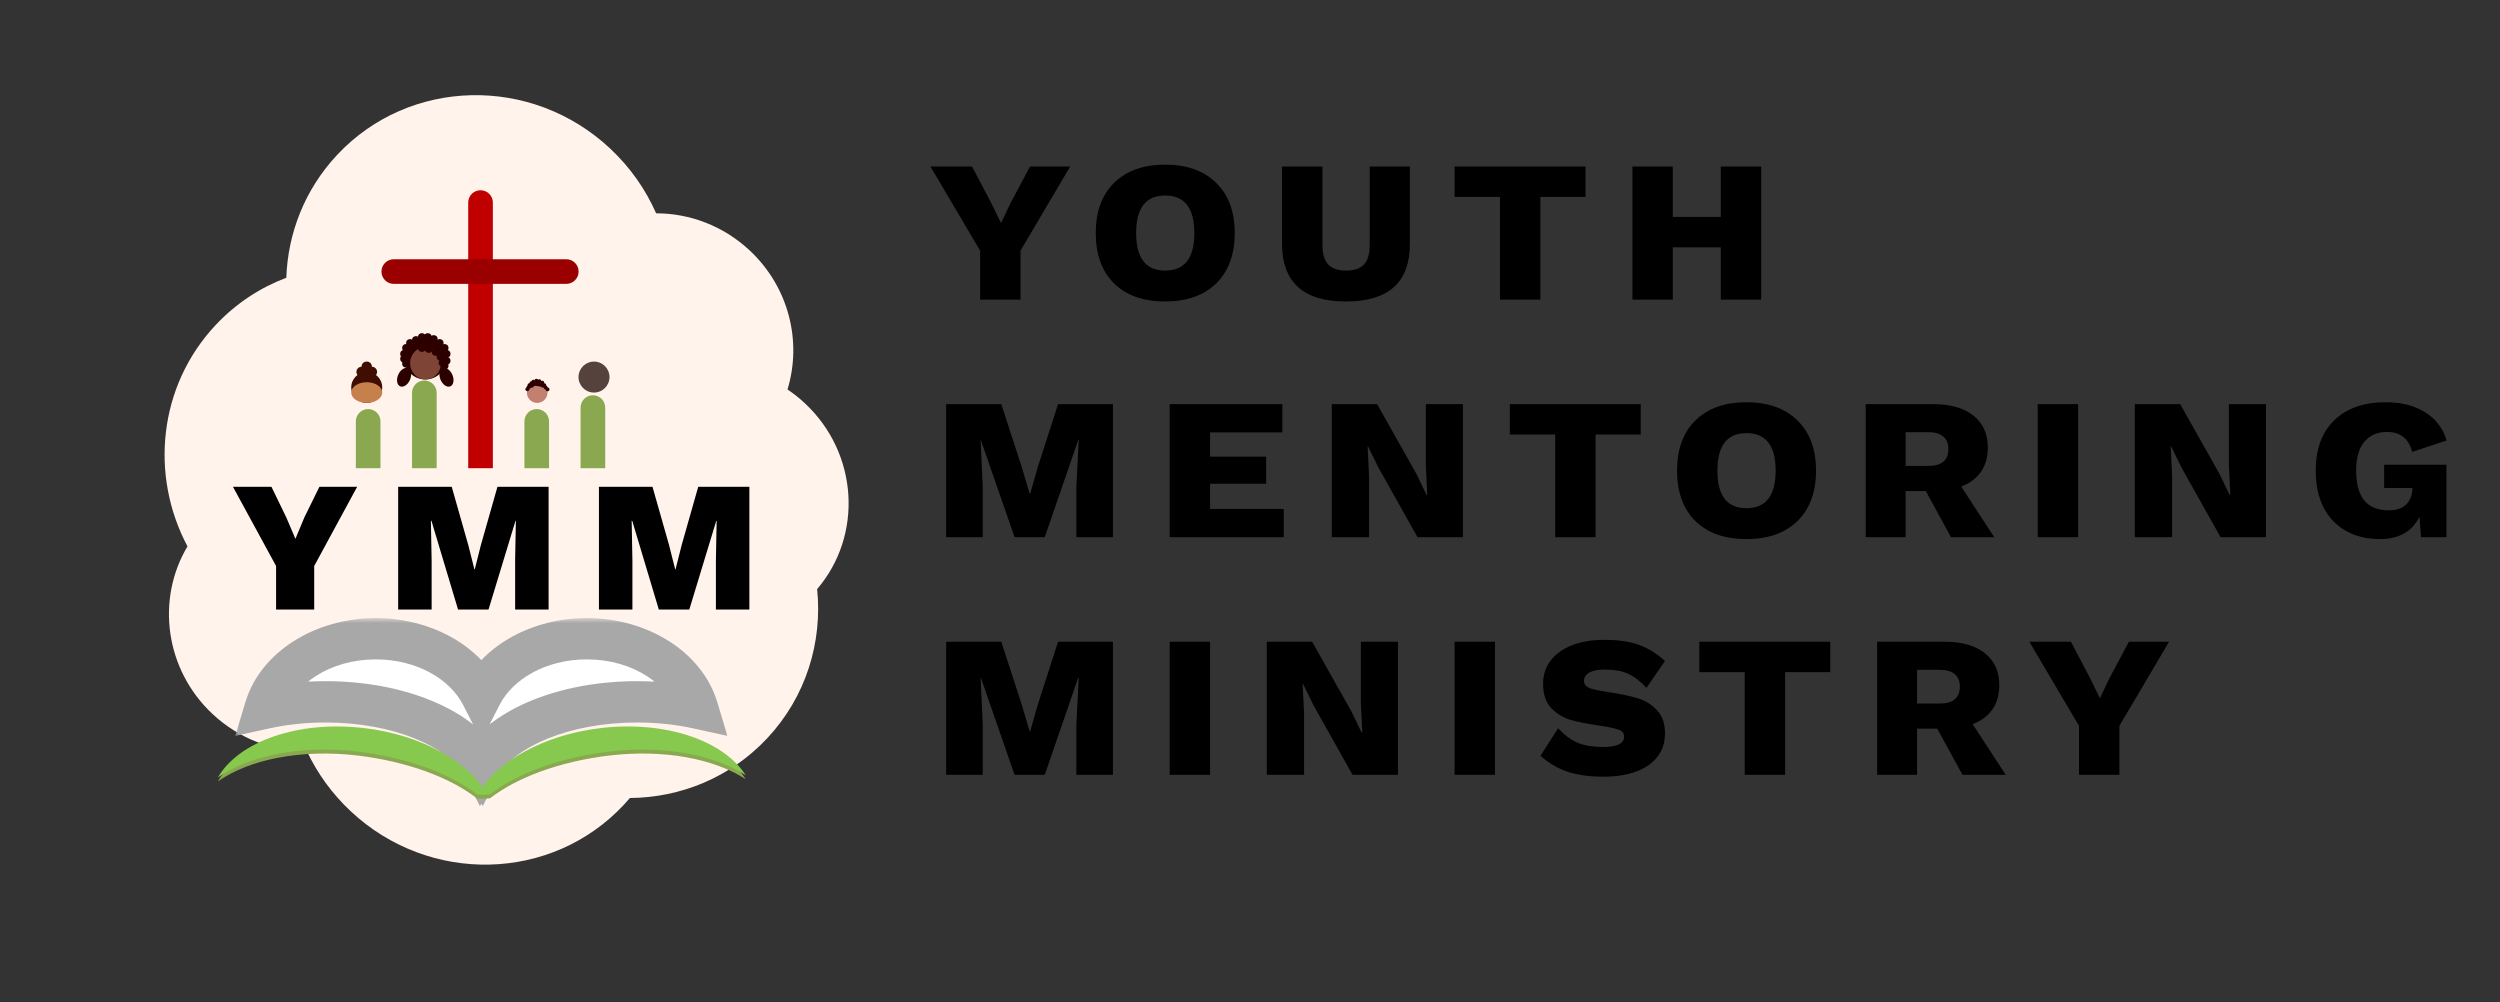 <svg width="242" height="97" viewBox="0 0 242 97" fill="none" xmlns="http://www.w3.org/2000/svg">
<rect x="0" y="0" width="242" height="97" fill="#333333" stroke="none"/>
<path fill-rule="evenodd" clip-rule="evenodd" d="M63.513 20.649C62.502 18.35 61.016 16.208 59.06 14.377C51.451 7.255 39.619 7.532 32.632 14.996C29.491 18.352 27.863 22.59 27.716 26.886C25.181 27.843 22.829 29.375 20.86 31.478C15.334 37.381 14.494 46.013 18.149 52.888C15.096 58.006 15.963 64.8 20.573 69.115C23.162 71.538 26.451 72.732 29.707 72.715C30.709 74.841 32.126 76.822 33.953 78.532C41.562 85.654 53.394 85.377 60.38 77.913C60.585 77.695 60.783 77.472 60.975 77.246C65.865 77.213 70.699 75.275 74.268 71.462C78.031 67.443 79.621 62.159 79.099 57.025C83.559 51.809 83.086 43.88 77.928 39.052C77.39 38.548 76.822 38.097 76.229 37.7C77.641 33.088 76.39 27.82 72.574 24.248C70.005 21.843 66.745 20.649 63.513 20.649Z" fill="#FFF3EC"/>
<path d="M45.323 19.608C45.323 18.949 45.857 18.415 46.516 18.415V18.415C47.174 18.415 47.708 18.949 47.708 19.608V45.323H45.323V19.608Z" fill="#C00000"/>
<path d="M39.884 38.024C39.884 37.365 40.418 36.831 41.077 36.831V36.831C41.736 36.831 42.27 37.365 42.27 38.024V45.323H39.884V38.024Z" fill="#89A84F"/>
<path d="M34.445 40.791C34.445 40.132 34.979 39.598 35.638 39.598V39.598C36.297 39.598 36.831 40.132 36.831 40.791V45.323H34.445V40.791Z" fill="#89A84F"/>
<path d="M56.2 39.455C56.2 38.796 56.734 38.262 57.393 38.262V38.262C58.052 38.262 58.586 38.796 58.586 39.455V45.323H56.2V39.455Z" fill="#89A84F"/>
<path d="M50.762 40.791C50.762 40.132 51.296 39.598 51.954 39.598V39.598C52.613 39.598 53.147 40.132 53.147 40.791V45.323H50.762V40.791Z" fill="#89A84F"/>
<path d="M54.817 27.48C55.475 27.48 56.009 26.946 56.009 26.287V26.287C56.009 25.629 55.475 25.095 54.817 25.095H38.119C37.46 25.095 36.926 25.629 36.926 26.287V26.287C36.926 26.946 37.46 27.48 38.119 27.48H54.817Z" fill="#9B0000"/>
<path fill-rule="evenodd" clip-rule="evenodd" d="M46.593 75.256C46.591 75.259 46.589 75.263 46.588 75.266C44.48 71.783 38.529 69.273 31.517 69.273C29.451 69.273 27.477 69.49 25.667 69.887C26.829 66.031 31.186 63.166 36.383 63.166C40.999 63.166 44.952 65.426 46.593 68.633C48.234 65.426 52.187 63.166 56.802 63.166C61.999 63.166 66.356 66.031 67.519 69.887C65.708 69.49 63.735 69.273 61.669 69.273C54.657 69.273 48.705 71.783 46.598 75.266C46.596 75.263 46.595 75.259 46.593 75.256Z" fill="#BEB6B6"/>
<mask id="path-9-outside-1" maskUnits="userSpaceOnUse" x="22.667" y="59.83" width="48" height="19" fill="black">
<rect fill="white" x="22.667" y="59.83" width="48" height="19"/>
<path fill-rule="evenodd" clip-rule="evenodd" d="M46.593 73.92C46.591 73.923 46.589 73.927 46.588 73.93C44.48 70.447 38.529 67.937 31.517 67.937C29.451 67.937 27.477 68.155 25.667 68.551C26.829 64.695 31.186 61.83 36.383 61.83C40.999 61.83 44.952 64.09 46.593 67.297C48.234 64.09 52.187 61.83 56.802 61.83C61.999 61.83 66.356 64.695 67.519 68.551C65.708 68.155 63.735 67.937 61.669 67.937C54.657 67.937 48.705 70.447 46.598 73.93C46.596 73.927 46.595 73.923 46.593 73.92Z"/>
</mask>
<path fill-rule="evenodd" clip-rule="evenodd" d="M46.593 73.92C46.591 73.923 46.589 73.927 46.588 73.93C44.48 70.447 38.529 67.937 31.517 67.937C29.451 67.937 27.477 68.155 25.667 68.551C26.829 64.695 31.186 61.83 36.383 61.83C40.999 61.83 44.952 64.09 46.593 67.297C48.234 64.09 52.187 61.83 56.802 61.83C61.999 61.83 66.356 64.695 67.519 68.551C65.708 68.155 63.735 67.937 61.669 67.937C54.657 67.937 48.705 70.447 46.598 73.93C46.596 73.927 46.595 73.923 46.593 73.92Z" fill="white"/>
<path d="M46.588 73.93L44.876 74.965L46.73 78.03L48.367 74.844L46.588 73.93ZM46.593 73.92L48.373 73.009L46.593 69.528L44.812 73.009L46.593 73.92ZM25.667 68.551L23.752 67.974L22.77 71.233L26.095 70.505L25.667 68.551ZM46.593 67.297L44.812 68.208L46.593 71.687L48.373 68.208L46.593 67.297ZM67.519 68.551L67.091 70.505L70.416 71.233L69.434 67.974L67.519 68.551ZM46.598 73.93L44.819 74.844L46.455 78.03L48.309 74.965L46.598 73.93ZM48.367 74.844C48.369 74.84 48.371 74.835 48.373 74.831L44.812 73.009C44.811 73.011 44.81 73.014 44.809 73.016L48.367 74.844ZM31.517 69.937C34.795 69.937 37.778 70.525 40.142 71.481C42.541 72.452 44.126 73.726 44.876 74.965L48.299 72.895C46.942 70.651 44.498 68.929 41.642 67.773C38.75 66.603 35.251 65.937 31.517 65.937V69.937ZM26.095 70.505C27.76 70.14 29.59 69.937 31.517 69.937V65.937C29.312 65.937 27.195 66.169 25.239 66.597L26.095 70.505ZM36.383 59.83C30.556 59.83 25.235 63.054 23.752 67.974L27.582 69.128C28.424 66.337 31.816 63.83 36.383 63.83V59.83ZM48.373 66.386C46.323 62.379 41.589 59.83 36.383 59.83V63.83C40.409 63.83 43.581 65.802 44.812 68.208L48.373 66.386ZM48.373 68.208C49.605 65.802 52.777 63.83 56.802 63.83V59.83C51.597 59.83 46.863 62.379 44.812 66.386L48.373 68.208ZM56.802 63.83C61.37 63.83 64.762 66.337 65.604 69.128L69.434 67.974C67.95 63.054 62.629 59.83 56.802 59.83V63.83ZM67.947 66.597C65.991 66.169 63.874 65.937 61.669 65.937V69.937C63.596 69.937 65.426 70.14 67.091 70.505L67.947 66.597ZM61.669 65.937C57.935 65.937 54.436 66.603 51.544 67.773C48.688 68.929 46.244 70.652 44.887 72.895L48.309 74.965C49.059 73.726 50.645 72.452 53.044 71.481C55.408 70.525 58.391 69.937 61.669 69.937V65.937ZM48.377 73.017C48.376 73.014 48.375 73.011 48.373 73.009L44.812 74.831C44.815 74.835 44.817 74.839 44.819 74.844L48.377 73.017Z" fill="#A8A8A8" mask="url(#path-9-outside-1)"/>
<path fill-rule="evenodd" clip-rule="evenodd" d="M34.633 73.139C29.127 72.478 24.09 73.526 21.087 75.644C23.103 72.157 28.862 70.093 35.294 70.865C40.836 71.53 45.353 74.118 47.175 77.288H46.176C43.528 75.229 39.356 73.705 34.633 73.139Z" fill="#89A84F"/>
<path fill-rule="evenodd" clip-rule="evenodd" d="M58.961 73.139C64.274 72.501 69.15 73.455 72.183 75.425C70.057 72.071 64.406 70.11 58.11 70.865C52.568 71.53 48.05 74.118 46.229 77.288H47.419C50.066 75.229 54.238 73.705 58.961 73.139Z" fill="#89A84F"/>
<path fill-rule="evenodd" clip-rule="evenodd" d="M34.633 72.757C29.127 72.096 24.09 73.144 21.087 75.262C23.103 71.775 28.861 69.712 35.293 70.484C40.835 71.149 45.353 73.736 47.174 76.906H46.175C43.528 74.848 39.356 73.324 34.633 72.757Z" fill="#87C94E"/>
<path fill-rule="evenodd" clip-rule="evenodd" d="M58.961 72.757C64.274 72.119 69.15 73.073 72.183 75.043C70.057 71.689 64.406 69.728 58.11 70.484C52.568 71.149 48.05 73.736 46.229 76.906H47.419C50.066 74.848 54.238 73.324 58.961 72.757Z" fill="#87C94E"/>
<circle cx="35.5" cy="37.5" r="1.5" fill="#400E00"/>
<circle cx="35.5" cy="35.5" r="0.5" fill="#400E00"/>
<path d="M35.5 37C35.5 37.276 35.276 37.5 35 37.5C34.724 37.5 34.5 37.276 34.5 37C34.5 36.724 34.724 36.5 35 36.5C35.276 36.5 35.5 36.724 35.5 37Z" fill="#400E00"/>
<path d="M36.5 37C36.5 37.276 36.276 37.5 36 37.5C35.724 37.5 35.5 37.276 35.5 37C35.5 36.724 35.724 36.5 36 36.5C36.276 36.5 36.5 36.724 36.5 37Z" fill="#400E00"/>
<path d="M36.5 36C36.5 36.276 36.276 36.5 36 36.5C35.724 36.5 35.5 36.276 35.5 36C35.5 35.724 35.724 35.5 36 35.5C36.276 35.5 36.5 35.724 36.5 36Z" fill="#400E00"/>
<path d="M35.5 36C35.5 36.276 35.276 36.5 35 36.5C34.724 36.5 34.5 36.276 34.5 36C34.5 35.724 34.724 35.5 35 35.5C35.276 35.5 35.5 35.724 35.5 36Z" fill="#400E00"/>
<path d="M36 36.5C36 36.776 35.776 37 35.5 37C35.224 37 35 36.776 35 36.5C35 36.224 35.224 36 35.5 36C35.776 36 36 36.224 36 36.5Z" fill="#400E00"/>
<circle cx="41.172" cy="34.684" r="2.051" fill="#2D0000"/>
<ellipse cx="41.194" cy="35.157" rx="1.493" ry="1.571" fill="#7E4537"/>
<circle cx="52" cy="38" r="1" fill="#C18070"/>
<ellipse cx="43.218" cy="36.522" rx="0.62" ry="0.954" transform="rotate(-23.464 43.218 36.522)" fill="#2D0000"/>
<ellipse rx="0.62" ry="0.954" transform="matrix(-0.917 -0.398 -0.398 0.917 39.116 36.522)" fill="#2D0000"/>
<circle cx="57.5" cy="36.5" r="1.5" fill="#56423D"/>
<circle cx="39.312" cy="35.209" r="0.382" fill="#2D0000"/>
<circle cx="39.121" cy="34.732" r="0.382" fill="#2D0000"/>
<circle cx="39.121" cy="34.255" r="0.382" fill="#2D0000"/>
<circle cx="39.312" cy="33.682" r="0.382" fill="#2D0000"/>
<circle cx="39.694" cy="33.205" r="0.382" fill="#2D0000"/>
<circle cx="40.266" cy="32.919" r="0.382" fill="#2D0000"/>
<circle cx="40.839" cy="32.633" r="0.382" fill="#2D0000"/>
<circle cx="41.411" cy="32.633" r="0.382" fill="#2D0000"/>
<circle cx="41.984" cy="32.823" r="0.382" fill="#2D0000"/>
<circle cx="42.556" cy="33.205" r="0.382" fill="#2D0000"/>
<circle cx="43.033" cy="33.682" r="0.382" fill="#2D0000"/>
<circle cx="43.224" cy="34.255" r="0.382" fill="#2D0000"/>
<circle cx="43.224" cy="34.922" r="0.382" fill="#2D0000"/>
<circle cx="43.033" cy="35.4" r="0.382" fill="#2D0000"/>
<circle cx="40.839" cy="33.682" r="0.382" fill="#2D0000"/>
<circle cx="41.506" cy="33.778" r="0.382" fill="#2D0000"/>
<circle cx="42.174" cy="34.064" r="0.382" fill="#2D0000"/>
<circle cx="42.651" cy="34.541" r="0.382" fill="#2D0000"/>
<circle cx="42.842" cy="35.113" r="0.382" fill="#2D0000"/>
<path d="M30.415 54.788V59H26.725V54.788L22.549 47.12H26.275L27.715 50.09L28.597 52.16L29.461 50.09L30.919 47.12H34.573L30.415 54.788ZM53.104 59H49.864V54.248L49.936 50.414H49.9L47.29 59H44.338L41.764 50.414H41.71L41.782 54.248V59H38.542V47.12H43.726L45.328 52.754L45.922 55.112H45.958L46.552 52.754L48.154 47.12H53.104V59ZM72.539 59H69.299V54.248L69.371 50.414H69.335L66.725 59H63.773L61.199 50.414H61.145L61.217 54.248V59H57.977V47.12H63.161L64.763 52.754L65.357 55.112H65.393L65.987 52.754L67.589 47.12H72.539V59Z" fill="black"/>
<path d="M98.786 24.262V29H94.876V24.262L90.069 16.12H94.094L95.957 19.662L96.9 21.594L97.82 19.662L99.706 16.12H103.593L98.786 24.262ZM112.784 15.936C114.884 15.936 116.533 16.526 117.729 17.707C118.925 18.872 119.523 20.49 119.523 22.56C119.523 24.63 118.925 26.255 117.729 27.436C116.533 28.601 114.884 29.184 112.784 29.184C110.683 29.184 109.035 28.601 107.839 27.436C106.658 26.255 106.068 24.63 106.068 22.56C106.068 20.49 106.658 18.872 107.839 17.707C109.035 16.526 110.683 15.936 112.784 15.936ZM112.784 18.926C110.913 18.926 109.978 20.137 109.978 22.56C109.978 24.983 110.913 26.194 112.784 26.194C114.67 26.194 115.613 24.983 115.613 22.56C115.613 20.137 114.67 18.926 112.784 18.926ZM136.475 23.618C136.475 27.329 134.412 29.184 130.288 29.184C128.218 29.184 126.669 28.716 125.642 27.781C124.614 26.83 124.101 25.443 124.101 23.618V16.12H128.011V23.71C128.011 24.553 128.195 25.182 128.563 25.596C128.946 25.995 129.521 26.194 130.288 26.194C131.085 26.194 131.668 25.995 132.036 25.596C132.404 25.197 132.588 24.569 132.588 23.71V16.12H136.475V23.618ZM153.477 19.064H149.107V29H145.197V19.064H140.804V16.12H153.477V19.064ZM170.483 16.12V29H166.573V23.94H161.927V29H158.017V16.12H161.927V20.996H166.573V16.12H170.483ZM91.587 39.12H96.923L98.901 45.192L99.66 47.768H99.729L100.465 45.192L102.42 39.12H107.733V52H104.191V47.17L104.421 42.593H104.375L101.132 52H98.211L94.945 42.593H94.922L95.129 47.17V52H91.587V39.12ZM124.266 49.263V52H113.226V39.12H124.128V41.857H117.136V44.203H122.564V46.825H117.136V49.263H124.266ZM141.609 52H137.216L133.421 45.238L132.432 43.214H132.386L132.524 46.066V52H128.913V39.12H133.306L137.101 45.859L138.09 47.906H138.159L138.021 45.054V39.12H141.609V52ZM158.822 42.064H154.452V52H150.542V42.064H146.149V39.12H158.822V42.064ZM169.053 38.936C171.153 38.936 172.802 39.526 173.998 40.707C175.194 41.872 175.792 43.49 175.792 45.56C175.792 47.63 175.194 49.255 173.998 50.436C172.802 51.601 171.153 52.184 169.053 52.184C166.952 52.184 165.304 51.601 164.108 50.436C162.927 49.255 162.337 47.63 162.337 45.56C162.337 43.49 162.927 41.872 164.108 40.707C165.304 39.526 166.952 38.936 169.053 38.936ZM169.053 41.926C167.182 41.926 166.247 43.137 166.247 45.56C166.247 47.983 167.182 49.194 169.053 49.194C170.939 49.194 171.882 47.983 171.882 45.56C171.882 43.137 170.939 41.926 169.053 41.926ZM186.419 47.538H184.464V52H180.6V39.12H187.132C188.803 39.12 190.099 39.488 191.019 40.224C191.954 40.96 192.422 41.995 192.422 43.329C192.422 44.249 192.199 45.031 191.755 45.675C191.31 46.304 190.674 46.779 189.846 47.101L193.043 52H188.857L186.419 47.538ZM184.464 45.1H186.649C187.952 45.1 188.604 44.556 188.604 43.467C188.604 42.93 188.435 42.524 188.098 42.248C187.776 41.972 187.293 41.834 186.649 41.834H184.464V45.1ZM201.162 52H197.252V39.12H201.162V52ZM219.346 52H214.953L211.158 45.238L210.169 43.214H210.123L210.261 46.066V52H206.65V39.12H211.043L214.838 45.859L215.827 47.906H215.896L215.758 45.054V39.12H219.346V52ZM230.787 44.985H236.813V52H234.352L234.214 50.022C233.478 51.463 232.205 52.184 230.396 52.184C229.138 52.184 228.042 51.923 227.107 51.402C226.171 50.881 225.443 50.122 224.922 49.125C224.416 48.128 224.163 46.94 224.163 45.56C224.163 43.459 224.761 41.834 225.957 40.684C227.153 39.519 228.809 38.936 230.925 38.936C232.443 38.936 233.715 39.258 234.743 39.902C235.77 40.531 236.468 41.443 236.836 42.639L233.501 43.743C233.317 43.053 233.018 42.562 232.604 42.271C232.205 41.964 231.691 41.811 231.063 41.811C230.127 41.811 229.391 42.133 228.855 42.777C228.333 43.421 228.073 44.349 228.073 45.56C228.073 48.121 229.123 49.401 231.224 49.401C231.96 49.401 232.519 49.217 232.903 48.849C233.301 48.466 233.508 47.937 233.524 47.262V47.239H230.787V44.985ZM91.587 62.12H96.923L98.901 68.192L99.66 70.768H99.729L100.465 68.192L102.42 62.12H107.733V75H104.191V70.17L104.421 65.593H104.375L101.132 75H98.211L94.945 65.593H94.922L95.129 70.17V75H91.587V62.12ZM117.136 75H113.226V62.12H117.136V75ZM135.32 75H130.927L127.132 68.238L126.143 66.214H126.097L126.235 69.066V75H122.624V62.12H127.017L130.812 68.859L131.801 70.906H131.87L131.732 68.054V62.12H135.32V75ZM144.713 75H140.803V62.12H144.713V75ZM155.284 61.936C156.649 61.936 157.768 62.097 158.642 62.419C159.531 62.741 160.375 63.262 161.172 63.983L159.378 66.582C158.765 65.923 158.159 65.463 157.561 65.202C156.978 64.941 156.235 64.811 155.33 64.811C154.671 64.811 154.172 64.911 153.835 65.11C153.498 65.309 153.329 65.578 153.329 65.915C153.329 66.237 153.528 66.475 153.927 66.628C154.341 66.766 154.985 66.896 155.859 67.019C156.932 67.188 157.822 67.379 158.527 67.594C159.232 67.793 159.846 68.169 160.367 68.721C160.904 69.258 161.172 70.017 161.172 70.998C161.172 72.301 160.635 73.329 159.562 74.08C158.489 74.816 157.04 75.184 155.215 75.184C153.866 75.184 152.7 75.023 151.719 74.701C150.753 74.364 149.887 73.85 149.12 73.16L150.822 70.492C151.451 71.167 152.095 71.642 152.754 71.918C153.413 72.179 154.226 72.309 155.192 72.309C156.541 72.309 157.216 71.972 157.216 71.297C157.216 70.96 157.009 70.73 156.595 70.607C156.196 70.469 155.56 70.339 154.686 70.216C153.628 70.063 152.739 69.886 152.018 69.687C151.313 69.472 150.692 69.089 150.155 68.537C149.634 67.985 149.373 67.203 149.373 66.191C149.373 65.332 149.611 64.589 150.086 63.96C150.577 63.316 151.267 62.818 152.156 62.465C153.045 62.112 154.088 61.936 155.284 61.936ZM177.169 65.064H172.799V75H168.889V65.064H164.496V62.12H177.169V65.064ZM187.528 70.538H185.573V75H181.709V62.12H188.241C189.913 62.12 191.208 62.488 192.128 63.224C193.064 63.96 193.531 64.995 193.531 66.329C193.531 67.249 193.309 68.031 192.864 68.675C192.42 69.304 191.783 69.779 190.955 70.101L194.152 75H189.966L187.528 70.538ZM185.573 68.1H187.758C189.062 68.1 189.713 67.556 189.713 66.467C189.713 65.93 189.545 65.524 189.207 65.248C188.885 64.972 188.402 64.834 187.758 64.834H185.573V68.1ZM205.157 70.262V75H201.247V70.262L196.44 62.12H200.465L202.328 65.662L203.271 67.594L204.191 65.662L206.077 62.12H209.964L205.157 70.262Z" fill="black"/>
<path d="M52.809 37.691C52.809 37.796 52.895 37.881 53 37.881C53.105 37.881 53.191 37.796 53.191 37.691C53.191 37.585 53.105 37.5 53 37.5C52.895 37.5 52.809 37.585 52.809 37.691Z" fill="#2D0000"/>
<path d="M50.857 37.676C50.857 37.781 50.942 37.866 51.047 37.866C51.153 37.866 51.238 37.781 51.238 37.676C51.238 37.571 51.153 37.485 51.047 37.485C50.942 37.485 50.857 37.571 50.857 37.676Z" fill="#2D0000"/>
<path d="M52.619 37.5C52.619 37.605 52.704 37.691 52.809 37.691C52.915 37.691 53 37.605 53 37.5C53 37.395 52.915 37.31 52.809 37.31C52.704 37.31 52.619 37.395 52.619 37.5Z" fill="#2D0000"/>
<circle r="0.19" transform="matrix(-1 0 0 1 52.684 37.286)" fill="#2D0000"/>
<circle r="0.19" transform="matrix(-1 0 0 1 52.493 37.048)" fill="#2D0000"/>
<circle r="0.19" transform="matrix(-1 0 0 1 52.208 36.905)" fill="#2D0000"/>
<circle r="0.19" transform="matrix(-1 0 0 1 51.922 36.857)" fill="#2D0000"/>
<circle r="0.19" transform="matrix(-1 0 0 1 51.969 36.952)" fill="#2D0000"/>
<circle r="0.19" transform="matrix(-1 0 0 1 51.635 36.952)" fill="#2D0000"/>
<circle r="0.19" transform="matrix(-1 0 0 1 51.445 37.095)" fill="#2D0000"/>
<circle r="0.19" transform="matrix(-1 0 0 1 51.254 37.286)" fill="#2D0000"/>
<path d="M50.969 37.5C50.969 37.605 51.054 37.691 51.16 37.691C51.265 37.691 51.35 37.605 51.35 37.5C51.35 37.395 51.265 37.31 51.16 37.31C51.054 37.31 50.969 37.395 50.969 37.5Z" fill="#2D0000"/>
<path d="M51.119 37.381C51.119 37.486 51.204 37.572 51.309 37.572C51.415 37.572 51.5 37.486 51.5 37.381C51.5 37.276 51.415 37.191 51.309 37.191C51.204 37.191 51.119 37.276 51.119 37.381Z" fill="#2D0000"/>
<circle r="0.19" transform="matrix(-1 0 0 1 52.541 37.333)" fill="#2D0000"/>
<circle r="0.19" transform="matrix(-1 0 0 1 52.255 37.238)" fill="#2D0000"/>
<circle r="0.19" transform="matrix(-1 0 0 1 52.017 37.19)" fill="#2D0000"/>
<circle r="0.19" transform="matrix(-1 0 0 1 51.731 37.19)" fill="#2D0000"/>
<circle r="0.19" transform="matrix(-1 0 0 1 51.493 37.333)" fill="#2D0000"/>
<ellipse cx="35.5" cy="38" rx="1.5" ry="1" fill="#C5804B"/>
</svg>
